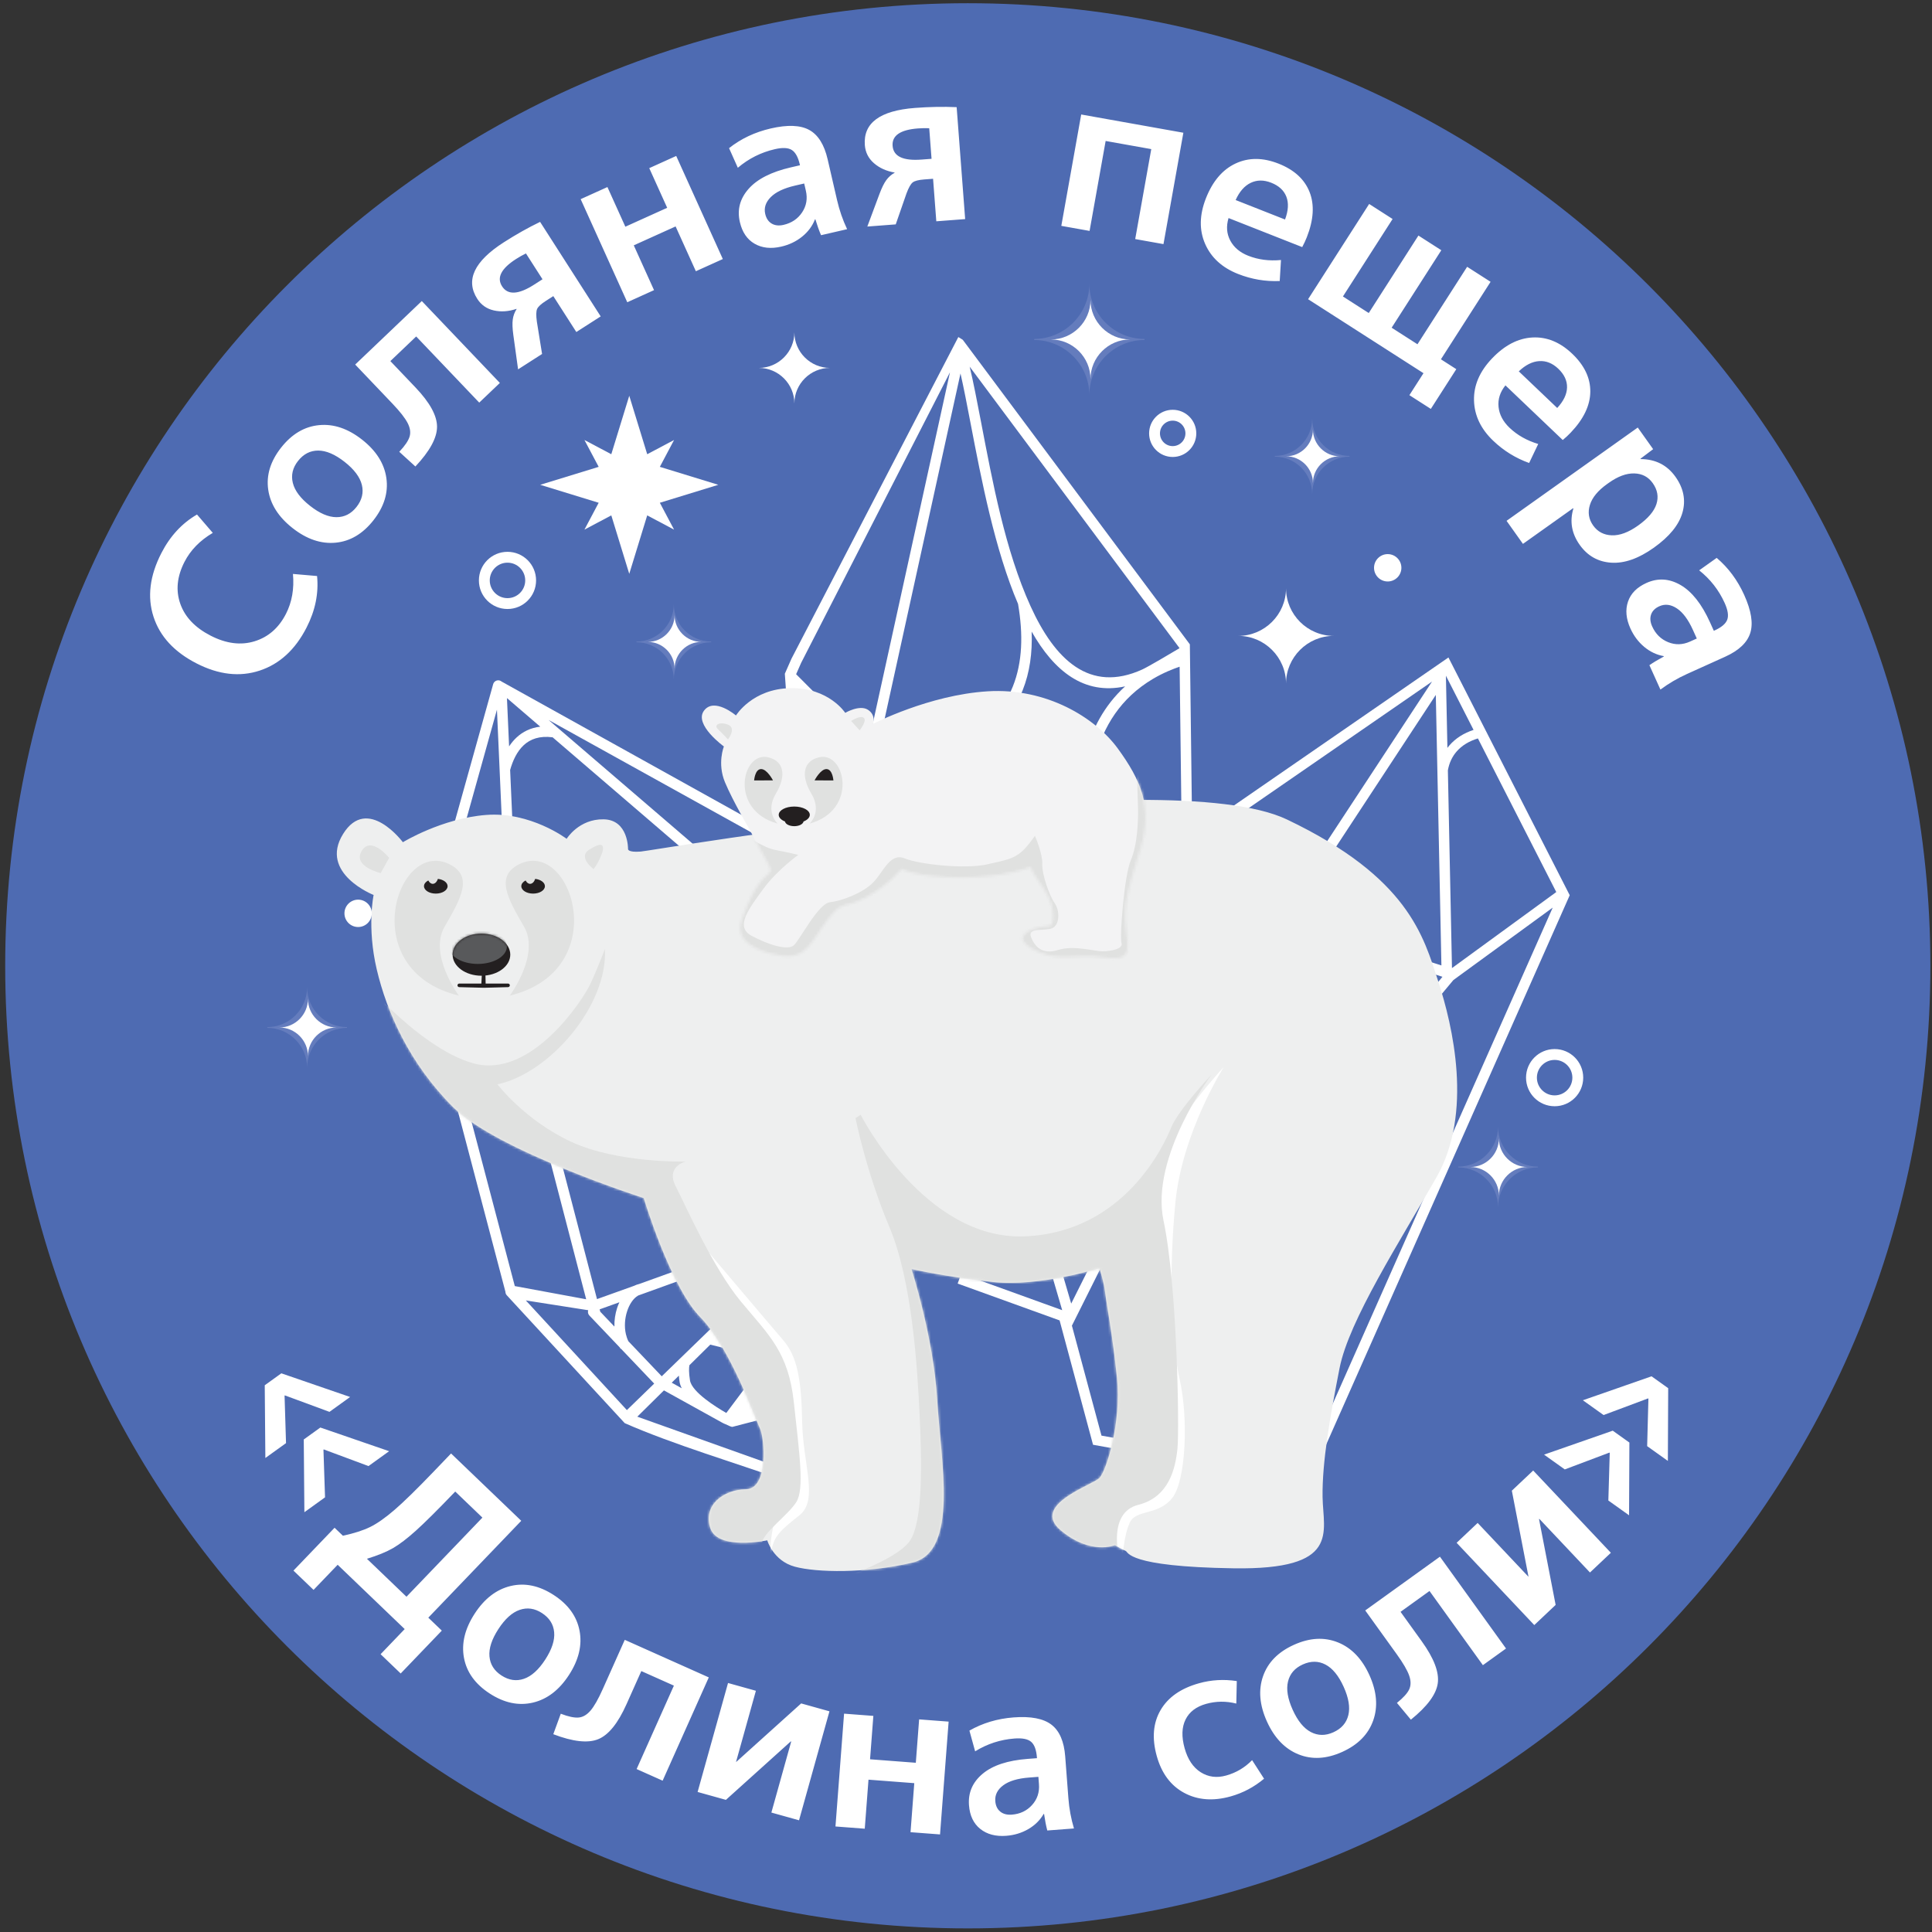 <?xml version="1.0" encoding="UTF-8"?> <svg xmlns="http://www.w3.org/2000/svg" width="742" height="742" viewBox="0 0 742 742" fill="none"><rect x="0" y="0" width="742" height="742" fill="#333333" stroke="none"/><path fill-rule="evenodd" clip-rule="evenodd" d="M371.689 1.235C575.863 1.235 741.38 166.751 741.38 370.927C741.38 575.1 575.863 740.617 371.689 740.617C167.514 740.617 1.997 575.1 1.997 370.927C1.997 166.751 167.514 1.235 371.689 1.235Z" fill="#4E6BB2"></path><path d="M452.601 352.757L465.223 315.344L556.285 252.51C571.812 282.944 587.344 313.378 602.86 343.816L602.81 343.854L602.841 343.869L502.636 569.909L419.788 554.869L406.947 507.113L367.795 492.966L369.156 489.171L407.944 503.185L403.747 488.847L407.622 487.725L411.405 500.654L419.345 484.771L422.951 486.574L411.674 509.126L423.032 551.359L498.164 564.854L497.752 493.077H501.801V561.814L596.33 348.579C583.619 357.848 570.91 367.121 558.194 376.386L523.003 418.478L527.852 407.051L553.985 375.14C532.916 368.449 511.846 361.759 490.779 355.061L467.765 320.43L456.428 354.038L452.601 352.757ZM567.605 283.604C564.34 284.586 561.463 286.253 559.374 288.687C557.755 290.573 556.592 292.944 556.067 295.844L557.641 371.804L597.697 342.597L567.605 283.604ZM555.888 287.23C556.122 286.92 556.364 286.619 556.615 286.326C559.044 283.491 562.282 281.521 565.931 280.324L555.313 259.51L555.888 287.23ZM492.141 349.81L549.98 261.764L470.207 316.808L492.141 349.81ZM553.586 370.783L551.432 266.891L495.339 352.281L553.586 370.783Z" fill="white"></path><path d="M189.402 262.76C189.699 261.686 190.81 261.056 191.886 261.352C192.183 261.434 192.444 261.578 192.663 261.766C232.537 283.878 257.851 298.045 297.73 320.171L278.662 335.001L278.657 334.996L277.218 336.118L287.51 372.32L280.855 363.233C280.834 363.202 272.934 352.364 267.439 349.548C264.985 348.289 261.24 347.729 257.319 347.679C252.677 347.62 247.881 348.287 244.653 349.363C238.627 351.37 235.574 353.866 235.566 353.875C234.706 354.581 233.436 354.457 232.727 353.597C232.124 352.864 232.126 351.832 232.673 351.105L194.782 361.22L190.858 272.553L165.262 364.228L180.616 363.045C181.729 362.964 182.701 363.797 182.782 364.911C182.866 366.024 182.03 366.996 180.917 367.077L164.646 368.33L197.714 493.931L225.126 498.997L206.879 428.835L275.273 454.993L275.532 456.019C275.553 456.096 282.545 483.407 280.013 484.813C279.197 485.266 259.491 492.381 245.142 497.539L244.96 497.645H244.952C243.178 498.723 241.733 500.917 240.864 503.564C239.957 506.319 239.713 509.5 240.385 512.408C240.607 513.357 240.922 514.272 241.342 515.124L254.148 528.573L286.683 497.013C287.481 496.238 288.762 496.254 289.536 497.052C290.314 497.852 290.297 499.131 289.499 499.908L276.151 513.091L301.584 519.381L289.177 535.22L304.748 524.345L313.192 539.717L281.275 548.006C280.978 548.067 279.723 547.513 278.572 546.949C278.279 546.84 277.834 546.654 277.354 546.381L254.991 533.989L244.766 544.087L304.078 565.225C305.131 565.595 305.682 566.751 305.312 567.801C304.94 568.854 303.787 569.406 302.735 569.036C283.184 562.073 258.39 554.72 239.926 546.565L194.639 497.464C194.284 497.075 194.107 496.584 194.107 496.096C182.809 453.173 171.518 410.245 160.205 367.328L189.402 262.76ZM272.781 516.417L264.768 524.332C264.588 525.341 264.513 527.123 264.996 530.143C265.718 534.658 275.115 540.465 278.941 542.661L294.56 521.804L272.781 516.417ZM301.529 531.51L289.04 540.233L308.739 536.511L301.529 531.51ZM260.726 528.326L257.981 531.035L261.847 533.181C261.43 532.374 261.139 531.57 261.012 530.777C260.87 529.887 260.778 529.072 260.726 528.326ZM237.877 500.148L230.31 502.862L230.302 502.866L230.538 503.776L235.97 509.482C235.907 507.019 236.287 504.547 237.02 502.312C237.267 501.564 237.553 500.841 237.877 500.148ZM238.355 518.048C238.248 517.875 238.148 517.699 238.05 517.522L226.356 505.241C225.821 504.677 225.675 503.887 225.907 503.2C217.925 501.951 209.941 500.704 201.959 499.444L240.761 541.558L251.25 531.384L238.478 517.973L238.355 518.048ZM243.54 493.822C244.144 493.518 244.774 493.288 245.428 493.138V493.144C259.458 488.107 277.444 481.625 278.051 481.287C278.267 481.168 273.17 462.649 271.895 458.033L212.759 435.415L229.281 498.932C230.684 498.431 236.444 496.369 243.54 493.822ZM195.523 286.66C196.346 285.409 197.296 284.25 198.399 283.228C200.747 281.049 203.722 279.518 207.486 279.086L194.7 268.104L195.523 286.66ZM212.243 283.169C207.23 282.511 203.672 283.846 201.151 286.184C198.533 288.611 196.92 292.148 195.922 295.716L198.589 356.018L250.634 342.126L270.864 333.513L212.243 283.169ZM273.234 336.894L257.369 343.647C261.847 343.703 266.228 344.395 269.276 345.959C272.046 347.378 275.208 350.373 277.899 353.306L273.234 336.894ZM210.701 276.522L275.605 332.262L276.18 331.815V331.807L290.42 320.731L210.701 276.522Z" fill="white"></path><path d="M369.759 130.5L456.971 247.465L458.511 371.729L454.479 371.775L453.044 256.053C450.736 256.834 446.819 258.344 442.829 260.707C430.354 268.1 423.709 279.036 420.54 291.356C417.321 303.873 417.651 317.884 419.123 331.126L415.106 331.567C413.592 317.936 413.266 303.457 416.636 290.36C419.237 280.243 424.024 270.982 432.117 263.602C416.333 267.034 404.843 257.749 396.209 242.564C396.531 250.661 395.5 258.237 392.746 265.127C389.07 274.321 382.368 282.217 371.788 288.394C392.504 290.27 405.52 299.231 414.505 331.767L410.615 332.843C398.829 290.17 379.331 290.993 342.607 292.544C340.91 292.616 339.177 292.689 337.374 292.76L343.158 328.922L339.175 329.555L333.186 292.121L305.887 264.782L309.942 323.443L305.91 323.712L301.421 258.754L303.98 252.959L368.053 129.445L369.759 130.5ZM390.989 231.944C382.084 211.151 376.874 184.01 372.801 162.791C371.387 155.423 370.11 148.772 368.884 143.433L336.967 288.741C338.811 288.665 340.647 288.588 342.448 288.513C350.712 288.164 358.149 287.851 364.86 288.014L364.658 287.586C377.407 281.546 385.105 273.362 388.999 263.625C392.694 254.377 393.011 243.642 390.989 231.944ZM395.773 232.777C405.115 253.337 418.474 266.311 438.676 257.128C441.016 256.067 449.693 250.918 452.956 248.971V248.846L372.412 140.823C373.81 146.61 375.207 153.884 376.77 162.033C381.201 185.12 386.043 211.361 395.773 232.777ZM333.309 286.533L364.844 142.979L307.677 254.586L305.758 258.939L333.309 286.533Z" fill="white"></path><path fill-rule="evenodd" clip-rule="evenodd" d="M154.73 323.461C154.73 323.461 169.703 314.291 186.737 312.981C203.768 311.669 217.62 322.152 217.62 322.152C217.62 322.152 222.299 314.479 231.846 314.665C241.39 314.853 241.204 326.081 241.204 326.081C241.204 326.081 241.012 327.449 246.055 327.051C251.095 326.654 447.563 292.455 494.257 314.725C540.954 336.998 546.722 359.646 552.343 376.826C557.967 394.006 565.775 427.427 551.718 452.104C537.662 476.781 518.061 507.134 514.47 525.454C510.877 543.774 507.74 561.42 507.946 574.975C508.151 588.53 515.009 602.946 473.777 602.322C432.543 601.697 433.404 596.048 432.305 595.635C431.206 595.221 428.183 593.435 428.183 593.435C428.183 593.435 418.842 597.421 407.3 587.666C395.761 577.912 419.665 570.356 422.276 567.607C424.887 564.86 430.751 546.379 428.983 529.181C427.214 511.98 424.965 501.051 424.482 496.712C424.001 492.371 422.232 487.067 422.232 487.067C422.232 487.067 399.247 494.301 381.403 492.371C363.561 490.443 350.06 487.389 350.06 487.389C350.06 487.389 358.523 513.543 359.929 537.442C361.334 561.342 368.366 595.927 350.369 600.145C332.373 604.363 313.643 603.96 305.283 601.707C296.923 599.455 294.671 591.578 294.671 591.578C294.671 591.578 275.702 595.597 272.808 586.916C269.913 578.236 277.632 572.128 286.472 571.965C295.315 571.804 293.548 552.191 291.939 548.815C290.331 545.439 280.4 517.526 268.916 505.833C257.435 494.138 247.229 460.119 247.229 460.119C247.229 460.119 190.846 442.033 174.021 425.209C157.195 408.382 148.542 388.671 144.694 372.327C140.848 355.981 143.493 343.723 143.493 343.723C143.493 343.723 122.401 335.438 131.747 320.32C141.095 305.202 154.73 323.461 154.73 323.461Z" fill="#EEEFEF"></path><mask id="mask0_180_2" style="mask-type:luminance" maskUnits="userSpaceOnUse" x="129" y="307" width="431" height="297"><path d="M154.73 323.461C154.73 323.461 169.703 314.291 186.737 312.981C203.768 311.669 217.62 322.152 217.62 322.152C217.62 322.152 222.299 314.479 231.846 314.665C241.39 314.853 241.204 326.081 241.204 326.081C241.204 326.081 241.012 327.449 246.055 327.051C251.095 326.654 447.563 292.455 494.257 314.725C540.954 336.998 546.722 359.646 552.343 376.826C557.967 394.006 565.775 427.427 551.718 452.104C537.662 476.781 518.061 507.134 514.47 525.454C510.877 543.774 507.74 561.42 507.946 574.975C508.151 588.53 515.009 602.946 473.777 602.322C432.543 601.697 433.404 596.048 432.305 595.635C431.206 595.221 428.183 593.435 428.183 593.435C428.183 593.435 418.842 597.421 407.3 587.666C395.761 577.912 419.665 570.356 422.276 567.607C424.887 564.86 430.751 546.379 428.983 529.181C427.214 511.98 424.965 501.051 424.482 496.712C424.001 492.371 422.232 487.067 422.232 487.067C422.232 487.067 399.247 494.301 381.403 492.371C363.561 490.443 350.06 487.389 350.06 487.389C350.06 487.389 358.523 513.543 359.929 537.442C361.334 561.342 368.366 595.927 350.369 600.145C332.373 604.363 313.643 603.96 305.283 601.707C296.923 599.455 294.671 591.578 294.671 591.578C294.671 591.578 275.702 595.597 272.808 586.916C269.913 578.236 277.632 572.128 286.472 571.965C295.315 571.804 293.548 552.191 291.939 548.815C290.331 545.439 280.4 517.526 268.916 505.833C257.435 494.138 247.229 460.119 247.229 460.119C247.229 460.119 190.846 442.033 174.021 425.209C157.195 408.382 148.542 388.671 144.694 372.327C140.848 355.981 143.493 343.723 143.493 343.723C143.493 343.723 122.401 335.438 131.747 320.32C141.095 305.202 154.73 323.461 154.73 323.461Z" fill="white"></path></mask><g mask="url(#mask0_180_2)"><path fill-rule="evenodd" clip-rule="evenodd" d="M272.551 481.408C272.551 481.408 295.15 508.157 300.698 514.591C306.244 521.027 307.757 529.707 308.078 546.185C308.398 562.663 314.477 576.097 306.958 582.017C299.441 587.937 296.401 590.655 296.24 597.214C296.079 603.774 294.161 585.856 301.04 576.738C307.919 567.62 306 536.427 301.36 526.189C296.721 515.951 270.828 484.498 270.828 484.498L272.551 481.408Z" fill="white"></path><path fill-rule="evenodd" clip-rule="evenodd" d="M469.981 409.834C469.981 409.834 454.038 434.941 451.429 461.763C448.818 488.586 449.766 515.17 453.09 529.887C456.414 544.603 455.542 568.72 450.147 575.403C444.751 582.084 436.397 579.644 433.957 584.655C431.515 589.666 431.131 598.66 431.131 598.66C431.131 598.66 426.633 595.447 427.661 585.81C428.689 576.174 448.091 573.22 449.376 559.984C450.661 546.749 450.061 499.816 447.139 486.998C444.214 474.18 442.574 456.581 446.863 443.288C451.152 429.997 469.981 409.834 469.981 409.834Z" fill="white"></path><path fill-rule="evenodd" clip-rule="evenodd" d="M328.559 429.408L330.555 428.158C330.555 428.158 355.015 476.332 393.454 474.834C431.893 473.337 447.12 439.642 449.865 432.903C452.612 426.163 465.34 412.684 465.34 412.684C465.34 412.684 441.628 444.135 446.869 468.845C452.11 493.556 452.979 548.466 452.223 556.206C451.469 563.943 448.973 574.998 437.155 577.952C425.338 580.907 429.771 597.977 429.771 597.977C429.771 597.977 406.136 599.124 399.243 589.278C392.349 579.431 417.131 561.704 419.101 557.273C421.07 552.842 417.797 493.405 417.797 493.405L355.13 492.461C355.13 492.461 366.153 534.174 366.153 536.831C366.153 539.49 367.292 604.411 365.015 605.929C362.738 607.448 321.663 606.604 321.663 606.604C321.663 606.604 344.151 599.382 349.404 591.833C354.656 584.282 353.998 560.317 353.179 543.246C352.358 526.177 350.428 492.129 341.556 471.176C332.684 450.222 328.559 429.408 328.559 429.408Z" fill="#E0E1E0"></path><path fill-rule="evenodd" clip-rule="evenodd" d="M134.615 371.151C134.615 371.151 159.825 402.385 181.911 408.409C203.998 414.432 223.853 384.092 226.753 377.844C229.655 371.598 232.332 364.458 232.332 364.458C233.469 386.429 210.81 412.293 191.059 416.439C191.059 416.439 201.545 430.272 219.391 438.526C237.239 446.781 263.343 446.113 263.343 446.113C263.343 446.113 255.533 447.897 259.55 455.705C263.564 463.514 273.838 486.963 284.58 499.896C295.321 512.826 302.814 519.271 304.891 538.642C306.965 558.013 309.042 571.848 305.812 576.922C302.584 581.994 292.668 588.913 292.668 592.832C292.668 596.753 271.223 594.678 271.223 594.678L258.311 571.848L234.789 482.837L151.953 425.635L134.615 371.151Z" fill="#E0E1E0"></path></g><path fill-rule="evenodd" clip-rule="evenodd" d="M195.782 382.377C195.782 382.377 207.488 366.645 201.268 355.915C195.049 345.184 190.05 336.526 199.44 331.893C219.707 321.893 235.846 372.644 195.782 382.377Z" fill="#E0E1E0"></path><path fill-rule="evenodd" clip-rule="evenodd" d="M176.229 382.377C176.229 382.377 164.525 366.645 170.744 355.915C176.962 345.184 181.961 336.526 172.571 331.893C152.304 321.893 136.165 372.644 176.229 382.377Z" fill="#E0E1E0"></path><path fill-rule="evenodd" clip-rule="evenodd" d="M184.9 358.548C191.017 358.548 195.976 362.172 195.976 366.642C195.976 371.113 191.017 374.737 184.9 374.737C178.784 374.737 173.825 371.113 173.825 366.642C173.825 362.172 178.784 358.548 184.9 358.548Z" fill="#231F20"></path><mask id="mask1_180_2" style="mask-type:luminance" maskUnits="userSpaceOnUse" x="173" y="358" width="23" height="17"><path d="M184.9 358.548C191.017 358.548 195.976 362.172 195.976 366.642C195.976 371.113 191.017 374.737 184.9 374.737C178.784 374.737 173.825 371.113 173.825 366.642C173.825 362.172 178.784 358.548 184.9 358.548Z" fill="white"></path></mask><g mask="url(#mask1_180_2)"><path fill-rule="evenodd" clip-rule="evenodd" d="M183.513 356.805C189.676 356.805 194.668 359.807 194.668 363.507C194.668 367.206 189.676 370.206 183.513 370.206C177.355 370.206 172.361 367.206 172.361 363.507C172.361 359.807 177.355 356.805 183.513 356.805Z" fill="#58595B"></path></g><path fill-rule="evenodd" clip-rule="evenodd" d="M168.172 337.543C170.291 337.782 171.899 338.945 171.899 340.346C171.899 341.92 169.87 343.194 167.368 343.194C164.865 343.194 162.837 341.92 162.837 340.346C162.837 339.461 163.482 338.669 164.491 338.147C164.898 338.939 165.515 339.444 166.207 339.444C167.061 339.444 167.802 338.671 168.172 337.543Z" fill="#231F20"></path><path fill-rule="evenodd" clip-rule="evenodd" d="M205.548 337.543C207.666 337.782 209.277 338.945 209.277 340.346C209.277 341.92 207.246 343.194 204.743 343.194C202.241 343.194 200.213 341.92 200.213 340.346C200.213 339.461 200.858 338.669 201.867 338.147C202.274 338.939 202.89 339.444 203.582 339.444C204.439 339.444 205.18 338.671 205.548 337.543Z" fill="#231F20"></path><path d="M176.386 379.118C176.006 379.118 175.697 378.811 175.697 378.428C175.697 378.048 176.006 377.741 176.386 377.741L184.877 377.747L185.061 374.242H186.44L186.513 377.741H195.111C195.491 377.741 195.801 378.048 195.801 378.428C195.801 378.811 195.491 379.118 195.111 379.118L185.824 379.36L176.386 379.118Z" fill="#231F20"></path><path fill-rule="evenodd" clip-rule="evenodd" d="M146.207 335.318C146.207 335.318 135.327 332.787 138.918 326.802C142.509 320.817 149.455 329.472 149.455 329.472L146.207 335.318Z" fill="#E0E1E0"></path><path fill-rule="evenodd" clip-rule="evenodd" d="M227.975 333.777C227.975 333.777 221.706 329.217 226.337 326.296C230.967 323.374 231.539 324.514 231.608 325.726C231.678 326.937 230.611 329.288 229.828 330.854C229.044 332.423 227.975 333.777 227.975 333.777Z" fill="#E0E1E0"></path><path fill-rule="evenodd" clip-rule="evenodd" d="M287.853 318.523C287.853 318.523 281.448 307.667 278.421 300.406C275.394 293.142 278.018 286.687 278.018 286.687C278.018 286.687 266.435 278.319 270.352 272.969C274.268 267.617 282.658 274.784 282.658 274.784C282.658 274.784 288.91 264.496 303.637 264.294C318.365 264.093 324.619 273.775 324.619 273.775C324.619 273.775 330.067 270.548 333.294 272.566C336.52 274.582 335.31 278.012 335.31 278.012C335.31 278.012 356.695 266.917 379.289 265.505C401.883 264.093 420.644 275.591 429.32 287.494C437.993 299.396 442.842 310.019 438.202 325.554C433.563 341.088 431.342 347.142 432.553 356.824C433.763 366.509 433.966 369.132 423.475 367.718C412.984 366.306 407.135 369.333 398.863 365.702C390.59 362.07 391.398 358.64 397.047 356.624C402.696 354.606 404.309 357.63 404.309 351.579C404.309 345.527 400.475 340.887 398.257 337.658C396.039 334.43 395.836 333.019 395.836 333.019C395.836 333.019 386.354 337.054 369.206 337.054C352.059 337.054 346.208 333.827 346.208 333.827C346.208 333.827 341.972 339.475 332.893 344.518C323.814 349.563 324.217 345.124 317.963 353.193C311.709 361.263 310.096 368.527 300.211 367.114C290.326 365.702 282.054 361.263 284.676 353.597C295.035 323.319 301.991 346.35 287.853 318.523Z" fill="#F3F3F4"></path><mask id="mask2_180_2" style="mask-type:luminance" maskUnits="userSpaceOnUse" x="269" y="264" width="171" height="105"><path d="M287.853 318.523C287.853 318.523 281.448 307.667 278.421 300.406C275.394 293.142 278.018 286.687 278.018 286.687C278.018 286.687 266.435 278.319 270.352 272.969C274.268 267.617 282.658 274.784 282.658 274.784C282.658 274.784 288.91 264.496 303.637 264.294C318.365 264.093 324.619 273.775 324.619 273.775C324.619 273.775 330.067 270.548 333.294 272.566C336.52 274.582 335.31 278.012 335.31 278.012C335.31 278.012 356.695 266.917 379.289 265.505C401.883 264.093 420.644 275.591 429.32 287.494C437.993 299.396 442.842 310.019 438.202 325.554C433.563 341.088 431.342 347.142 432.553 356.824C433.763 366.509 433.966 369.132 423.475 367.718C412.984 366.306 407.135 369.333 398.863 365.702C390.59 362.07 391.398 358.64 397.047 356.624C402.696 354.606 404.309 357.63 404.309 351.579C404.309 345.527 400.475 340.887 398.257 337.658C396.039 334.43 395.836 333.019 395.836 333.019C395.836 333.019 386.354 337.054 369.206 337.054C352.059 337.054 346.208 333.827 346.208 333.827C346.208 333.827 341.972 339.475 332.893 344.518C323.814 349.563 324.217 345.124 317.963 353.193C311.709 361.263 310.096 368.527 300.211 367.114C290.326 365.702 282.054 361.263 284.676 353.597C295.035 323.319 301.991 346.35 287.853 318.523Z" fill="white"></path></mask><g mask="url(#mask2_180_2)"><path fill-rule="evenodd" clip-rule="evenodd" d="M286.731 320.829C286.731 320.829 292.735 325.498 298.07 326.498C303.407 327.499 306.576 328.333 306.576 328.333C306.576 328.333 298.237 334.336 293.067 341.508C287.899 348.677 282.062 355.848 288.565 359.352C295.07 362.853 302.574 365.188 304.909 363.02C307.245 360.851 314.247 347.01 318.751 346.511C323.253 346.009 331.259 343.01 335.26 339.005C339.262 335.003 341.765 327.332 347.434 329.667C353.104 332.003 370.449 333.837 378.953 332.003C387.459 330.167 388.794 329.667 391.461 327.831C394.129 325.998 397.465 320.994 397.465 320.994C397.465 320.994 400.467 327.833 400.3 331.836C400.133 335.839 403.013 343.935 405.067 346.885C407.12 349.836 406.993 355.352 404.041 356.507C401.09 357.662 394.549 356.122 395.959 359.843C397.369 363.563 400.321 366.77 406.349 364.846C412.38 362.922 420.335 365.36 423.412 365.36C426.491 365.36 431.494 364.461 430.723 362.151C429.955 359.843 431.749 336.238 434.317 330.336C436.882 324.435 437.178 314.684 437.064 310.372C436.951 306.06 436.61 294.711 436.61 294.711C436.61 294.711 445.866 308.766 443.105 327.923C440.341 347.083 436.027 372.458 436.027 372.458L382.688 372.287L380.962 344.322L345.059 344.15C345.059 344.15 307.429 378.672 307.602 379.709C307.774 380.743 262.031 374.357 262.031 374.357L286.731 320.829Z" fill="#E0E1E0"></path></g><path fill-rule="evenodd" clip-rule="evenodd" d="M279.6 284.001C279.6 284.001 282.894 279.67 279.693 278.352C276.491 277.034 273.951 278.352 275.739 280.046C277.527 281.743 279.6 284.001 279.6 284.001Z" fill="#E0E1E0"></path><path fill-rule="evenodd" clip-rule="evenodd" d="M330.152 280.494L326.881 276.888C326.881 276.888 330.451 274.561 331.761 275.708C333.071 276.853 330.152 280.494 330.152 280.494Z" fill="#E0E1E0"></path><path fill-rule="evenodd" clip-rule="evenodd" d="M310.938 316.299C310.938 316.299 315.847 311.889 311.623 304.836C307.398 297.786 308.53 292.223 314.611 290.834C324.717 288.524 329.672 311.203 310.938 316.299Z" fill="#E0E1E0"></path><path fill-rule="evenodd" clip-rule="evenodd" d="M298.646 316.299C298.646 316.299 293.738 311.889 297.962 304.836C302.188 297.786 301.055 292.223 294.974 290.834C284.868 288.524 279.913 311.203 298.646 316.299Z" fill="#E0E1E0"></path><path fill-rule="evenodd" clip-rule="evenodd" d="M305.041 309.76C308.337 309.76 311.011 311.187 311.011 312.946C311.011 313.99 310.067 314.917 308.607 315.498C308.425 316.512 306.898 317.301 305.041 317.301C303.184 317.301 301.657 316.512 301.475 315.498C300.015 314.917 299.071 313.99 299.071 312.946C299.071 311.187 301.744 309.76 305.041 309.76Z" fill="#231F20"></path><path fill-rule="evenodd" clip-rule="evenodd" d="M296.865 299.701L289.629 299.739C289.629 299.739 289.915 295.48 292.238 295.373C294.56 295.265 296.865 299.701 296.865 299.701Z" fill="#231F20"></path><path fill-rule="evenodd" clip-rule="evenodd" d="M312.841 299.701L320.077 299.739C320.077 299.739 319.791 295.48 317.468 295.373C315.145 295.265 312.841 299.701 312.841 299.701Z" fill="#231F20"></path><path fill-rule="evenodd" clip-rule="evenodd" d="M117.951 379.16C117.951 387.58 124.841 394.469 133.261 394.469V394.756C124.841 394.756 117.951 401.647 117.951 410.068C117.951 401.647 111.062 394.756 102.641 394.756V394.469C111.062 394.469 117.951 387.58 117.951 379.16Z" fill="#647CBD"></path><path fill-rule="evenodd" clip-rule="evenodd" d="M305.087 127.642C305.087 135.154 311.233 141.299 318.745 141.299C311.233 141.299 305.087 147.445 305.087 154.957C305.087 147.445 298.941 141.299 291.43 141.299C298.941 141.299 305.087 135.154 305.087 127.642Z" fill="white"></path><path fill-rule="evenodd" clip-rule="evenodd" d="M493.908 225.905C493.908 235.978 502.149 244.219 512.222 244.219C502.149 244.219 493.908 252.462 493.908 262.535C493.908 252.462 485.665 244.219 475.592 244.219C485.665 244.219 493.908 235.978 493.908 225.905Z" fill="white"></path><path fill-rule="evenodd" clip-rule="evenodd" d="M118.269 383.63H118.271C118.271 389.669 123.214 394.612 129.255 394.612V394.614C123.214 394.614 118.271 399.556 118.271 405.597H118.269C118.269 399.556 113.326 394.614 107.287 394.614V394.612C113.326 394.612 118.269 389.669 118.269 383.63Z" fill="white"></path><path fill-rule="evenodd" clip-rule="evenodd" d="M575.341 432.743C575.341 441.164 582.23 448.054 590.651 448.054V448.342C582.23 448.342 575.341 455.231 575.341 463.652C575.341 455.231 568.452 448.342 560.031 448.342V448.054C568.452 448.054 575.341 441.164 575.341 432.743Z" fill="#647CBD"></path><path fill-rule="evenodd" clip-rule="evenodd" d="M575.662 437.214H575.664C575.664 443.255 580.606 448.197 586.647 448.197C580.606 448.197 575.664 453.14 575.664 459.182H575.662C575.662 453.14 570.719 448.197 564.68 448.197C570.719 448.197 575.662 443.255 575.662 437.214Z" fill="white"></path><path fill-rule="evenodd" clip-rule="evenodd" d="M503.948 160.765H503.95C503.95 168.653 510.403 175.108 518.293 175.108V175.377C510.403 175.377 503.95 181.832 503.95 189.72H503.948C503.948 181.832 497.495 175.377 489.608 175.377V175.108C497.495 175.108 503.948 168.653 503.948 160.765Z" fill="#647CBD"></path><path fill-rule="evenodd" clip-rule="evenodd" d="M504.244 164.953H504.246C504.246 170.61 508.875 175.241 514.534 175.241V175.243C508.875 175.243 504.246 179.872 504.246 185.532H504.244C504.244 179.872 499.613 175.243 493.956 175.243V175.241C499.613 175.241 504.244 170.61 504.244 164.953Z" fill="white"></path><path fill-rule="evenodd" clip-rule="evenodd" d="M258.779 232.046C258.779 239.934 265.233 246.389 273.124 246.389V246.658C265.233 246.658 258.779 253.111 258.779 260.999C258.779 253.111 252.324 246.658 244.436 246.658V246.389C252.324 246.389 258.779 239.934 258.779 232.046Z" fill="#647CBD"></path><path fill-rule="evenodd" clip-rule="evenodd" d="M259.077 236.235C259.077 241.892 263.709 246.523 269.368 246.523V246.525C263.709 246.525 259.077 251.154 259.077 256.813C259.077 251.154 254.446 246.525 248.789 246.525V246.523C254.446 246.523 259.077 241.892 259.077 236.235Z" fill="white"></path><path fill-rule="evenodd" clip-rule="evenodd" d="M137.542 345.521C140.443 345.521 142.795 347.873 142.795 350.775C142.795 353.676 140.443 356.029 137.542 356.029C134.64 356.029 132.288 353.676 132.288 350.775C132.288 347.873 134.64 345.521 137.542 345.521Z" fill="white"></path><path fill-rule="evenodd" clip-rule="evenodd" d="M532.962 212.811C535.863 212.811 538.215 215.163 538.215 218.067C538.215 220.969 535.863 223.32 532.962 223.32C530.06 223.32 527.708 220.969 527.708 218.067C527.708 215.163 530.06 212.811 532.962 212.811Z" fill="white"></path><path fill-rule="evenodd" clip-rule="evenodd" d="M597.069 404.985C601.983 404.985 605.964 408.967 605.964 413.88C605.964 418.793 601.983 422.775 597.069 422.775C592.156 422.775 588.172 418.793 588.172 413.88C588.172 408.967 592.156 404.985 597.069 404.985Z" stroke="white" stroke-width="4.17" stroke-miterlimit="2"></path><path fill-rule="evenodd" clip-rule="evenodd" d="M194.904 214.016C199.818 214.016 203.799 218 203.799 222.911C203.799 227.825 199.818 231.808 194.904 231.808C189.991 231.808 186.01 227.825 186.01 222.911C186.01 218 189.991 214.016 194.904 214.016Z" stroke="white" stroke-width="4.17" stroke-miterlimit="2"></path><path fill-rule="evenodd" clip-rule="evenodd" d="M450.385 159.467C454.239 159.467 457.36 162.59 457.36 166.443C457.36 170.294 454.239 173.417 450.385 173.417C446.533 173.417 443.41 170.294 443.41 166.443C443.41 162.59 446.533 159.467 450.385 159.467Z" stroke="white" stroke-width="4.17" stroke-miterlimit="2"></path><path fill-rule="evenodd" clip-rule="evenodd" d="M418.372 108.981C418.372 120.638 427.909 130.176 439.566 130.176V130.573C427.909 130.573 418.372 140.109 418.372 151.766C418.372 140.109 408.835 130.573 397.179 130.573V130.176C408.835 130.176 418.372 120.638 418.372 108.981Z" fill="#647CBD"></path><path fill-rule="evenodd" clip-rule="evenodd" d="M418.812 115.169C418.812 123.531 425.656 130.372 434.018 130.372V130.374C425.656 130.374 418.812 137.216 418.812 145.578C418.812 137.216 411.971 130.374 403.609 130.374V130.372C411.971 130.372 418.812 123.531 418.812 115.169Z" fill="white"></path><path fill-rule="evenodd" clip-rule="evenodd" d="M241.672 151.999L248.568 174.449L258.883 168.983L253.417 179.298L275.867 186.193L253.417 193.09L258.883 203.405L248.568 197.938L241.672 220.388L234.774 197.938L224.459 203.405L229.928 193.09L207.476 186.193L229.928 179.298L224.459 168.983L234.774 174.449L241.672 151.999Z" fill="white"></path><path d="M117.732 241.029C113.389 249.508 107.393 255.01 99.746 257.54C92.098 260.07 84.01 259.151 75.482 254.783C66.905 250.389 61.395 244.407 58.95 236.834C56.508 229.262 57.509 221.138 61.953 212.46C65.305 205.916 69.874 200.965 75.662 197.608L81.722 204.656C76.786 207.572 73.164 211.286 70.852 215.798C67.983 221.401 67.444 226.759 69.239 231.871C71.033 236.983 74.929 241.075 80.929 244.148C86.878 247.195 92.489 247.91 97.763 246.291C103.034 244.674 107.055 241.163 109.823 235.759C112.133 231.246 113.03 226.135 112.512 220.426L121.772 221.225C122.43 227.883 121.083 234.484 117.732 241.029ZM103.015 188.082C102.211 182.526 103.857 177.14 107.951 171.93C112.048 166.716 116.901 163.833 122.505 163.282C128.114 162.728 133.631 164.585 139.062 168.853C144.493 173.121 147.604 178.044 148.391 183.624C149.179 189.202 147.527 194.598 143.431 199.81C139.334 205.021 134.491 207.894 128.901 208.424C123.311 208.955 117.803 207.087 112.371 202.82C106.94 198.552 103.821 193.638 103.015 188.082ZM136.925 194.698C139.025 192.026 139.708 189.198 138.973 186.21C138.237 183.225 136.031 180.284 132.353 177.393C128.672 174.502 125.294 173.054 122.219 173.043C119.144 173.037 116.556 174.368 114.456 177.04C112.39 179.668 111.726 182.475 112.462 185.462C113.197 188.45 115.405 191.387 119.083 194.278C122.762 197.169 126.14 198.621 129.215 198.627C132.29 198.635 134.861 197.325 136.925 194.698ZM191.978 147.071L184.055 154.625L159.839 129.223L149.921 138.68L159.549 148.78C165.084 154.586 167.85 159.626 167.846 163.9C167.842 168.176 165.072 173.261 159.532 179.158L153.345 173.514C155.486 171.239 156.804 169.31 157.295 167.727C157.786 166.141 157.541 164.393 156.561 162.48C155.584 160.564 153.633 158.074 150.713 155.011L136.414 140.011L161.995 115.622L191.978 147.071ZM198.414 118.688L198.37 118.618C195.322 119.646 192.425 119.848 189.678 119.228C186.931 118.607 184.807 117.124 183.303 114.778C178.703 107.603 182.101 100.362 193.497 93.057C198.186 90.051 202.83 87.438 207.428 85.217L230.699 121.515L221.343 127.512L212.502 113.726L209.619 115.574C207.792 116.748 206.678 117.774 206.283 118.655C205.89 119.537 205.857 121.162 206.185 123.533L208.188 135.945L198.974 141.853L197.146 128.632C196.805 126.138 196.732 124.168 196.929 122.718C197.125 121.268 197.62 119.927 198.414 118.688ZM208.353 107.254L201.994 97.335C200.733 97.948 199.469 98.657 198.203 99.47C192.481 103.137 190.689 106.635 192.822 109.965C195.017 113.389 199.116 113.178 205.119 109.328L208.353 107.254ZM243.406 94.225L251.186 111.431L240.908 116.079L223.008 76.485L233.287 71.84L240.17 87.068L256.237 79.805L249.351 64.576L259.706 59.895L277.607 99.487L267.251 104.168L259.472 86.962L243.406 94.225ZM296.006 49.339C302.465 47.847 307.398 48.04 310.802 49.912C314.207 51.784 316.562 55.543 317.865 61.188L321.492 76.901C322.381 80.755 323.664 84.461 325.343 88.019L315.329 90.329C314.589 88.614 313.864 86.581 313.151 84.229L312.988 84.267C311.98 86.843 310.332 89.055 308.043 90.897C305.753 92.74 303.088 94.014 300.048 94.714C296.086 95.629 292.67 95.261 289.802 93.606C286.934 91.954 285.047 89.174 284.145 85.265C283.054 80.542 284.176 76.297 287.508 72.527C290.84 68.754 296.25 66.005 303.742 64.277L307.243 63.469L307.186 63.224C306.522 60.348 305.488 58.47 304.084 57.593C302.682 56.717 300.516 56.617 297.583 57.294C292.265 58.522 287.527 60.902 283.368 64.434L279.998 56.893C284.59 53.263 289.927 50.743 296.006 49.339ZM293.89 82.159C294.291 83.895 295.12 85.132 296.378 85.873C297.634 86.611 299.158 86.773 300.949 86.36C304.045 85.645 306.417 84.039 308.07 81.543C309.724 79.047 310.199 76.279 309.497 73.239L308.857 70.471L305.359 71.278C301.07 72.268 297.951 73.745 296.004 75.711C294.057 77.674 293.351 79.824 293.89 82.159ZM343.597 66.347L343.591 66.264C340.422 65.721 337.775 64.526 335.651 62.678C333.526 60.827 332.36 58.514 332.147 55.736C331.502 47.238 337.927 42.477 351.424 41.449C356.979 41.027 362.308 40.929 367.409 41.154L370.678 84.148L359.596 84.99L358.355 68.66L354.938 68.919C352.772 69.084 351.307 69.462 350.541 70.049C349.776 70.638 348.976 72.055 348.14 74.296L344.015 86.174L333.102 87.006L337.764 74.499C338.648 72.142 339.517 70.373 340.378 69.189C341.236 68.006 342.31 67.06 343.597 66.347ZM357.77 60.993L356.878 49.247C355.477 49.185 354.025 49.212 352.527 49.327C345.751 49.843 342.511 52.072 342.812 56.016C343.121 60.071 346.828 61.827 353.939 61.286L357.77 60.993ZM415.244 43.973L454.481 50.979L446.842 93.753L435.984 91.814L442.152 57.267L424.632 54.138L418.463 88.685L407.605 86.746L415.244 43.973ZM474.558 76.826L493.526 84.304C494.802 80.916 494.976 78.004 494.048 75.573C493.121 73.141 491.18 71.344 488.226 70.179C485.377 69.055 482.751 69.067 480.353 70.218C477.953 71.367 476.021 73.571 474.558 76.826ZM471.83 83.744C470.884 86.905 471.107 89.792 472.503 92.408C473.896 95.023 476.198 96.963 479.413 98.231C483.249 99.742 487.435 100.285 491.974 99.859L491.485 107.93C486.004 108.165 480.673 107.26 475.49 105.217C469.376 102.804 465.16 98.958 462.842 93.674C460.525 88.388 460.631 82.533 463.165 76.107C465.741 69.577 469.526 65.14 474.52 62.798C479.515 60.457 485.018 60.472 491.029 62.84C497.042 65.211 501.013 68.844 502.945 73.736C504.879 78.63 504.526 84.419 501.892 91.106C501.38 92.401 500.791 93.665 500.127 94.899L471.83 83.744ZM515.761 113.863L525.679 120.222L544.756 90.467L553.548 96.103L534.472 125.858L544.39 132.217L563.467 102.462L572.47 108.233L553.396 137.991L559.304 141.778L549.519 157.042L541.288 151.766L546.699 143.326L502.383 114.914L525.834 78.336L534.838 84.108L515.761 113.863ZM583.304 142.622L598.062 156.691C600.519 154.032 601.776 151.402 601.833 148.801C601.889 146.198 600.767 143.802 598.47 141.611C596.251 139.497 593.815 138.521 591.16 138.682C588.503 138.845 585.885 140.159 583.304 142.622ZM578.173 148.006C576.107 150.577 575.228 153.336 575.532 156.284C575.84 159.231 577.243 161.897 579.744 164.28C582.727 167.126 586.402 169.204 590.767 170.518L587.276 177.813C582.111 175.966 577.513 173.121 573.479 169.277C568.722 164.74 566.264 159.589 566.107 153.821C565.95 148.051 568.255 142.668 573.02 137.669C577.864 132.589 583.04 129.902 588.549 129.614C594.058 129.324 599.15 131.408 603.83 135.868C608.505 140.326 610.819 145.187 610.767 150.449C610.715 155.709 608.21 160.94 603.251 166.141C602.29 167.151 601.269 168.101 600.186 168.993L578.173 148.006ZM629.11 201.846C632.924 199.135 635.275 196.385 636.167 193.599C637.055 190.812 636.58 188.126 634.74 185.54C633.029 183.133 630.662 181.894 627.638 181.824C624.613 181.752 621.377 182.943 617.926 185.398L617.245 185.88C613.704 188.399 611.494 191.082 610.614 193.929C609.733 196.776 610.149 199.404 611.86 201.811C613.57 204.215 615.954 205.477 619.01 205.594C622.068 205.711 625.434 204.462 629.11 201.846ZM635.164 210.357C629.307 214.522 623.85 216.437 618.795 216.104C613.738 215.769 609.708 213.49 606.706 209.268C603.606 204.911 602.793 200.258 604.268 195.314L604.17 195.178L584.9 208.884L578.606 200.031L628.995 164.197L634.903 172.503L630.029 176.175L630.125 176.311C635.83 176.354 640.282 178.626 643.478 183.119C646.609 187.522 647.504 192.097 646.165 196.845C644.824 201.591 641.157 206.095 635.164 210.357ZM669.862 228.472C672.592 234.511 673.374 239.385 672.206 243.093C671.04 246.799 667.817 249.845 662.538 252.232L647.842 258.875C644.239 260.504 640.856 262.491 637.698 264.835L633.466 255.47C635.003 254.409 636.854 253.297 639.018 252.136L638.949 251.983C636.225 251.503 633.735 250.321 631.477 248.438C629.221 246.554 627.45 244.192 626.165 241.349C624.49 237.643 624.18 234.221 625.237 231.085C626.294 227.948 628.651 225.552 632.306 223.9C636.72 221.904 641.105 222.167 645.456 224.695C649.81 227.221 653.568 231.986 656.735 238.99L658.214 242.266L658.443 242.161C661.134 240.946 662.77 239.562 663.355 238.015C663.938 236.466 663.612 234.323 662.373 231.583C660.123 226.607 656.858 222.429 652.578 219.044L659.308 214.259C663.773 218.048 667.29 222.786 669.862 228.472ZM637.266 232.844C635.642 233.578 634.592 234.635 634.113 236.013C633.635 237.39 633.775 238.917 634.533 240.593C635.841 243.485 637.882 245.495 640.656 246.627C643.428 247.757 646.235 247.68 649.077 246.395L651.667 245.226L650.186 241.95C648.375 237.941 646.313 235.173 644.005 233.651C641.694 232.126 639.449 231.859 637.266 232.844Z" fill="white"></path><path d="M141.519 563.058L124.36 556.669L124.224 556.768L124.835 575.065L116.901 580.776L116.662 552.841L123.038 548.253L149.453 557.346L141.519 563.058ZM126.533 542.237L109.424 535.918L109.288 536.014L109.85 554.244L101.914 559.955L101.678 532.02L108.052 527.433L134.466 536.526L126.533 542.237ZM140.919 598.66L156.112 613.237L185.268 582.849L174.838 572.84C168.128 579.834 163.09 584.845 159.724 587.868C156.359 590.893 153.422 593.132 150.911 594.582C148.398 596.032 145.068 597.392 140.919 598.66ZM131.692 589.809C135.969 588.894 139.453 587.776 142.144 586.46C144.834 585.144 147.97 582.94 151.55 579.853C155.131 576.766 160.18 571.825 166.697 565.032L173.233 558.218L200.188 584.077L164.495 621.279L169.68 626.253L153.888 642.714L146.169 635.311L155.425 625.662L129.679 600.962L120.423 610.609L112.704 603.203L128.496 586.743L131.692 589.809ZM196.125 609.113C201.585 607.809 207.096 608.965 212.657 612.575C218.215 616.184 221.524 620.755 222.579 626.289C223.636 631.825 222.285 637.487 218.523 643.28C214.762 649.075 210.139 652.616 204.654 653.903C199.168 655.19 193.647 654.028 188.086 650.418C182.526 646.81 179.229 642.244 178.197 636.727C177.163 631.208 178.527 625.551 182.289 619.759C186.052 613.963 190.662 610.416 196.125 609.113ZM192.59 643.481C195.441 645.331 198.32 645.756 201.228 644.755C204.136 643.754 206.864 641.29 209.412 637.366C211.959 633.441 213.099 629.946 212.83 626.884C212.56 623.819 211.002 621.363 208.151 619.512C205.347 617.692 202.492 617.283 199.584 618.284C196.676 619.284 193.948 621.747 191.399 625.672C188.853 629.598 187.713 633.092 187.982 636.155C188.251 639.219 189.787 641.661 192.59 643.481ZM254.49 683.885L244.497 679.421L258.812 647.378L246.301 641.789L240.609 654.529C237.336 661.853 233.722 666.324 229.765 667.942C225.809 669.559 220.052 668.927 212.496 666.037L215.37 658.171C218.286 659.29 220.57 659.777 222.222 659.63C223.874 659.482 225.399 658.594 226.801 656.961C228.201 655.329 229.765 652.582 231.49 648.716L239.945 629.796L272.215 644.216L254.49 683.885ZM290.31 649.357L282.693 676.641L282.775 676.664L307.694 654.212L318.559 657.245L306.875 699.095L296.253 696.129L303.869 668.847L303.708 668.801L278.789 691.253L267.922 688.22L279.608 646.37L290.31 649.357ZM333.551 683.497L332.118 702.327L320.869 701.47L324.17 658.145L335.419 659.002L334.149 675.665L351.727 677.004L352.998 660.341L364.328 661.203L361.027 704.528L349.697 703.666L351.132 684.836L333.551 683.497ZM389.272 659.586C395.882 659.083 400.73 660.013 403.813 662.375C406.901 664.738 408.662 668.807 409.103 674.585L410.327 690.664C410.628 694.608 411.34 698.464 412.466 702.235L402.218 703.014C401.745 701.207 401.332 699.089 400.981 696.655L400.814 696.67C399.431 699.066 397.469 701.002 394.929 702.481C392.387 703.958 389.563 704.817 386.452 705.055C382.397 705.362 379.076 704.485 376.488 702.419C373.899 700.353 372.454 697.322 372.149 693.323C371.781 688.489 373.528 684.46 377.388 681.232C381.249 678.005 387.01 676.1 394.676 675.517L398.259 675.244L398.24 674.993C398.014 672.049 397.275 670.038 396.019 668.962C394.764 667.884 392.637 667.46 389.638 667.688C384.194 668.101 379.151 669.743 374.51 672.611L372.312 664.651C377.398 661.749 383.051 660.061 389.272 659.586ZM382.251 691.715C382.385 693.493 383.02 694.84 384.15 695.761C385.283 696.678 386.766 697.069 388.597 696.929C391.765 696.689 394.35 695.459 396.36 693.238C398.372 691.017 399.258 688.351 399.02 685.241L398.804 682.408L395.222 682.682C390.835 683.016 387.53 684.009 385.31 685.657C383.089 687.307 382.069 689.327 382.251 691.715ZM480.88 675.998L485.473 683.131C481.627 686.344 477.343 688.611 472.622 689.929C465.916 691.801 459.977 691.347 454.805 688.571C449.635 685.793 446.119 681.076 444.262 674.422C442.361 667.608 442.846 661.734 445.718 656.796C448.591 651.858 453.514 648.417 460.489 646.47C465.21 645.152 470.049 644.872 475.001 645.628L474.813 654.268C470.892 653.282 467.028 653.319 463.22 654.383C459.409 655.446 456.775 657.454 455.315 660.408C453.855 663.359 453.738 667.036 454.966 671.435C456.165 675.726 458.223 678.797 461.139 680.643C464.053 682.49 467.308 682.91 470.903 681.907C474.767 680.827 478.091 678.859 480.88 675.998ZM485.083 643.767C486.934 638.465 490.879 634.448 496.918 631.716C502.958 628.983 508.592 628.666 513.82 630.763C519.051 632.86 523.089 637.055 525.934 643.349C528.784 649.643 529.268 655.446 527.393 660.758C525.517 666.071 521.558 670.092 515.519 672.825C509.479 675.559 503.858 675.87 498.655 673.76C493.451 671.652 489.425 667.45 486.576 661.158C483.731 654.864 483.232 649.066 485.083 643.767ZM512.107 665.287C515.205 663.888 517.115 661.695 517.842 658.705C518.569 655.716 517.967 652.089 516.039 647.828C514.111 643.564 511.784 640.719 509.058 639.292C506.334 637.865 503.423 637.851 500.328 639.253C497.282 640.629 495.398 642.814 494.671 645.802C493.944 648.791 494.546 652.418 496.474 656.679C498.404 660.943 500.729 663.788 503.453 665.214C506.179 666.641 509.064 666.666 512.107 665.287ZM578.399 633.124L569.514 639.518L549.013 611.033L537.891 619.038L546.043 630.364C550.728 636.875 552.778 642.246 552.186 646.48C551.597 650.715 548.155 655.373 541.859 660.451L536.502 654.011C538.938 652.054 540.507 650.324 541.209 648.822C541.913 647.32 541.911 645.555 541.205 643.525C540.498 641.494 538.909 638.76 536.435 635.323L524.33 618.505L553.018 597.858L578.399 633.124ZM567.507 584.898L586.953 605.495L587.016 605.438L580.632 572.508L588.835 564.764L618.664 596.358L610.642 603.93L591.198 583.333L591.077 583.448L597.456 616.378L589.255 624.122L559.426 592.527L567.507 584.898ZM600.968 564.342L593.009 558.664L619.389 549.463L625.781 554.025L625.657 581.961L617.699 576.283L618.235 557.981L618.1 557.885L600.968 564.342ZM615.869 543.461L607.912 537.783L634.289 528.581L640.681 533.144L640.558 561.079L632.601 555.401L633.087 537.169L632.952 537.071L615.869 543.461Z" fill="white"></path></svg> 